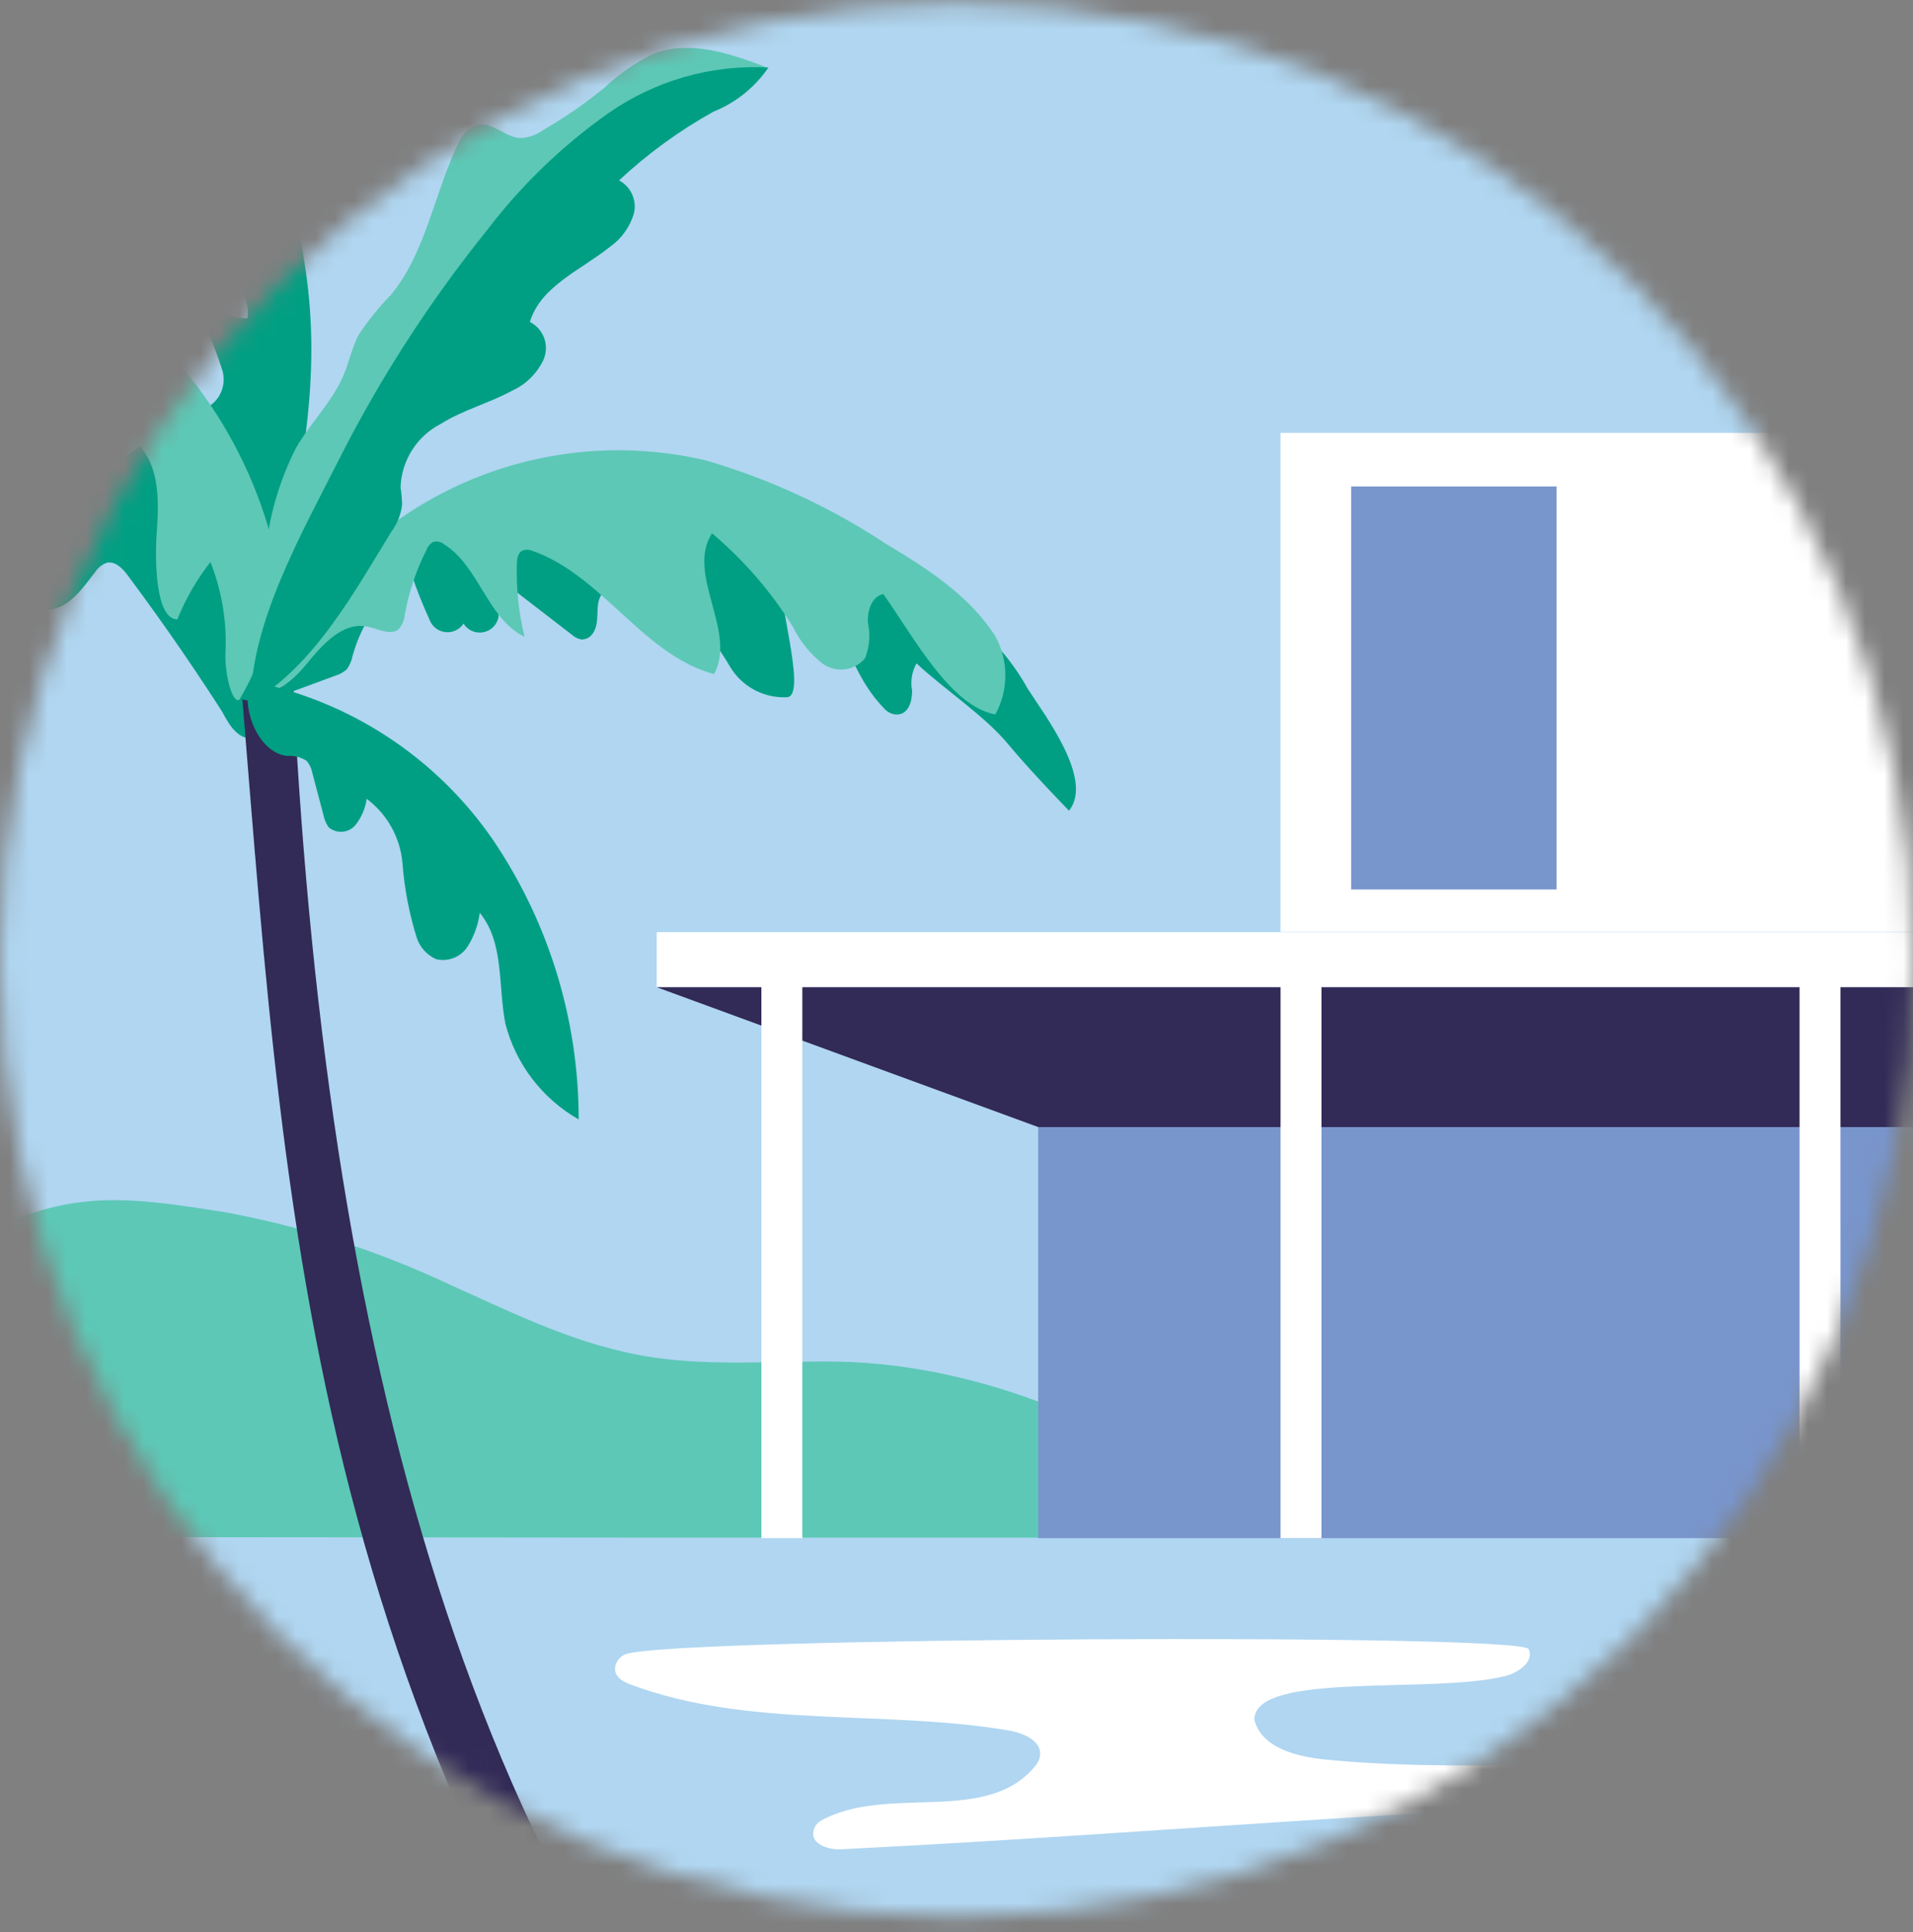 <?xml version="1.0" encoding="UTF-8"?> <svg xmlns="http://www.w3.org/2000/svg" width="100" height="101" viewBox="0 0 100 101" fill="none"><rect x="0" y="0" width="100" height="101" fill="#808080" stroke="none"/><mask id="mask0_14012_26540" style="mask-type:luminance" maskUnits="userSpaceOnUse" x="0" y="0" width="100" height="101"><path d="M50 100.17C77.614 100.17 100 77.784 100 50.17C100 22.556 77.614 0.17 50 0.17C22.386 0.17 0 22.556 0 50.17C0 77.784 22.386 100.17 50 100.17Z" fill="white"></path></mask><g mask="url(#mask0_14012_26540)"><path d="M151.9 -8H-22.45V107.84H151.9V-8Z" fill="#B0D6F1"></path><path d="M181.15 80.39H-22.45V100.55H181.15V80.39Z" fill="#B0D6F1"></path><path d="M0.859 63.71C4.669 62.24 7.509 62.71 11.749 63.37C15.827 64.121 19.79 65.398 23.539 67.17C26.919 68.68 30.269 70.39 34.189 70.97C37.299 71.42 40.509 71.14 43.679 71.18C51.679 71.28 61.149 75.27 64.329 80.35C64.209 80.43 0.979 80.35 0.979 80.35" fill="#5DC8B6"></path><path d="M153.14 84.41C149.08 84.24 143.55 84.2 141.32 84.2H113.11C111.871 84.165 110.652 84.514 109.62 85.2C109.438 85.32 109.292 85.488 109.2 85.686C109.108 85.884 109.074 86.103 109.1 86.32C109.35 87.96 112.79 86.69 113.1 88.32C113.26 89.14 112.28 89.69 111.47 89.89H111.38C110.43 90.12 81.92 93.31 69.15 91.97C67.68 91.81 65.92 91.33 65.57 89.9C65.57 87.34 74.93 88.59 78.72 87.61C79.4 87.43 80.21 86.84 79.91 86.21C79.51 85.37 35.18 85.6 32.73 86.47C32.584 86.518 32.454 86.605 32.354 86.721C32.254 86.838 32.187 86.979 32.16 87.13C32.08 87.67 32.56 87.91 32.98 88.07C39.22 90.39 46.19 89.35 52.76 90.47C53.54 90.61 54.54 91.04 54.35 91.88C54.305 92.046 54.223 92.2 54.11 92.33C51.56 95.44 46.41 93.26 42.93 95.17C42.824 95.228 42.731 95.309 42.66 95.408C42.589 95.507 42.541 95.62 42.52 95.74C42.39 96.45 43.39 96.74 44.1 96.67C62.1 95.77 80 93.98 97.98 93.98C118.67 93.98 123.66 90.31 124.38 89.98C124.746 89.856 125.063 89.621 125.287 89.306C125.512 88.993 125.632 88.616 125.63 88.23C125.566 87.967 125.566 87.693 125.63 87.43C125.706 87.295 125.813 87.18 125.941 87.093C126.07 87.006 126.217 86.95 126.37 86.93C128.202 86.556 130.082 86.472 131.94 86.68C138.66 87 146.46 89.2 153.04 87.8C153.23 87.8 153.42 87.7 153.62 87.64C153.962 87.492 154.245 87.236 154.426 86.91C154.607 86.585 154.675 86.209 154.62 85.841C154.566 85.472 154.391 85.133 154.123 84.874C153.856 84.615 153.51 84.452 153.14 84.41Z" fill="white"></path><path d="M195.079 22.63H66.939V48.71H195.079V22.63Z" fill="white"></path><path d="M171.17 48.73H34.33V51.61H171.17V48.73Z" fill="white"></path><path d="M34.33 51.61L54.27 58.92H171.17V51.61H34.33Z" fill="#322A57"></path><path d="M171.17 58.92H54.27V80.41H171.17V58.92Z" fill="#7895CC"></path><path d="M41.94 50.81H39.8V80.41H41.94V50.81Z" fill="white"></path><path d="M96.209 50.81H94.069V80.41H96.209V50.81Z" fill="white"></path><path d="M69.079 50.81H66.939V80.41H69.079V50.81Z" fill="white"></path><path d="M81.37 25.43H70.63V46.5H81.37V25.43Z" fill="#7895CC"></path><path d="M13.85 32.9C15.19 27.56 16.54 22.12 16.23 16.63C16.084 14.067 15.597 11.534 14.78 9.1C13.992 6.606 12.747 4.28 11.11 2.24C9.462 0.2 7.245 -1.303 4.74 -2.08C6.46 1.55 10.1 3.83 11.87 7.43C11.99 7.616 12.071 7.825 12.108 8.043C12.146 8.261 12.14 8.484 12.09 8.7C11.2 8.193 10.278 7.746 9.33 7.36C8.79 7.17 8 7.05 7.79 7.59C7.758 7.745 7.758 7.905 7.79 8.06C7.823 8.215 7.888 8.361 7.98 8.49C9.013 10.435 10.253 12.263 11.68 13.94C12.34 14.72 13.1 15.62 12.93 16.64C12.544 16.626 12.163 16.538 11.81 16.38C11.43 16.28 10.93 16.38 10.81 16.74C10.771 16.891 10.771 17.049 10.81 17.2C11.122 17.912 11.395 18.639 11.63 19.38C11.736 19.754 11.709 20.154 11.552 20.51C11.395 20.866 11.118 21.156 10.77 21.33C10.07 21.56 9.01 21.24 8.77 21.94C8.732 22.2 8.785 22.465 8.92 22.69L11.27 27.98C10.58 27.82 9.94 28.52 9.87 29.23C9.877 29.928 10.052 30.614 10.38 31.23C11.135 33.346 11.668 35.534 11.97 37.76C13.4 36.33 13.36 34.83 13.85 32.9Z" fill="#009F83"></path><path d="M12.19 38.11C10.463 35.37 8.633 32.703 6.7 30.11C6.42 29.73 6.04 29.32 5.58 29.42C5.344 29.505 5.141 29.662 5 29.87C4.34 30.71 3.67 31.75 2.6 31.87C0.44 32.17 -0.65 28.83 -2.8 28.73C-3.89 28.67 -4.8 29.5 -5.62 30.23C-6.44 30.96 -7.48 31.69 -8.53 31.4C-8.681 31.347 -8.84 31.317 -9 31.31C-9.135 31.335 -9.262 31.394 -9.37 31.48C-9.829 31.896 -10.245 32.359 -10.61 32.86C-10.794 33.109 -11.038 33.309 -11.319 33.44C-11.601 33.571 -11.91 33.629 -12.22 33.61C-12.44 33.61 -12.64 33.48 -12.85 33.43C-13.249 33.36 -13.659 33.38 -14.05 33.49L-17.42 34.18C-17.957 34.325 -18.523 34.325 -19.06 34.18C-19.328 34.105 -19.557 33.928 -19.697 33.687C-19.837 33.446 -19.877 33.16 -19.81 32.89C-19.663 32.605 -19.433 32.371 -19.15 32.22C-14.966 29.448 -10.603 26.956 -6.09 24.76C-4.863 24.086 -3.531 23.626 -2.15 23.4C-0.33 23.19 1.49 23.74 3.32 23.65C4.164 23.525 5.021 23.505 5.87 23.59C7.87 23.99 8.93 26.11 9.7 27.98L12.21 34.05C12.436 34.427 12.577 34.849 12.621 35.286C12.666 35.723 12.615 36.165 12.47 36.58" fill="#009F83"></path><path d="M12.82 34.91C12.476 32.693 11.752 30.551 10.68 28.58C9.61 26.32 8.42 23.92 6.24 22.72C4.383 21.857 2.3 21.605 0.29 22C-3.468 22.661 -7.134 23.769 -10.63 25.3C-12.515 25.941 -14.3 26.847 -15.93 27.99C-17.568 29.383 -18.946 31.056 -20 32.93C-16.71 33.74 -9.87 29.78 -8.63 28.76C-8.647 28.983 -8.596 29.205 -8.483 29.398C-8.371 29.591 -8.202 29.745 -8 29.84C-6.982 28.679 -5.775 27.699 -4.43 26.94C-4.23 26.788 -3.98 26.716 -3.73 26.74C-3.485 26.824 -3.27 26.977 -3.11 27.18C-2.48 27.79 -1.689 28.208 -0.83 28.385C0.029 28.562 0.92 28.491 1.74 28.18C2.74 27.79 3.74 27.01 4.81 27.23C5.245 27.369 5.649 27.589 6 27.88C7.385 28.762 8.557 29.94 9.43 31.33C10.71 33.62 11.43 39.47 13.53 38.48C14.33 37.3 13 36.32 12.82 34.91Z" fill="#009F83"></path><path d="M43 124.7C16.28 93.17 15 64.85 12.66 36.45L15.18 32.74C16.63 68.87 23.86 98.44 43.18 117.86" fill="#322A57"></path><path d="M55.88 42.38C55.88 42.38 53.88 40.33 52.67 38.87C51.46 37.41 49.28 35.97 47.91 34.68C47.666 35.114 47.585 35.621 47.68 36.11C47.68 36.68 47.49 37.39 46.82 37.35C46.598 37.327 46.392 37.224 46.24 37.06C44.14 34.92 43.81 31.7 42.32 29.14C42.218 28.956 42.057 28.812 41.863 28.73C41.669 28.648 41.453 28.634 41.25 28.69C40.68 28.86 40.68 29.41 40.71 29.88C40.84 32.07 42.17 36.5 41.1 36.45C40.511 36.472 39.928 36.335 39.41 36.053C38.893 35.772 38.461 35.356 38.16 34.85C37.569 33.837 36.86 32.898 36.05 32.05C35.129 31.405 34.094 30.94 33 30.68C32.81 30.612 32.609 30.583 32.408 30.595C32.207 30.607 32.01 30.66 31.83 30.75C31.13 31.11 31.27 31.81 31.21 32.43C31.15 33.05 30.86 33.43 30.39 33.43C30.198 33.395 30.021 33.304 29.88 33.17L26.39 30.48C25.98 30.94 26.09 31.65 26.06 32.26C26.022 32.457 25.925 32.638 25.783 32.78C25.64 32.921 25.458 33.017 25.261 33.053C25.063 33.09 24.859 33.066 24.675 32.986C24.492 32.905 24.336 32.77 24.23 32.6C24.133 32.748 23.997 32.868 23.838 32.947C23.679 33.026 23.502 33.062 23.325 33.049C23.148 33.037 22.977 32.978 22.83 32.878C22.683 32.778 22.566 32.641 22.49 32.48C22.11 31.65 21.77 30.81 21.49 29.95C19.994 30.995 18.912 32.53 18.43 34.29C18.383 34.542 18.28 34.782 18.13 34.99C17.96 35.142 17.758 35.254 17.54 35.32L14.42 36.47C16.614 32.233 20.065 28.778 24.3 26.58C25.57 25.914 26.912 25.394 28.3 25.03C32.272 24.169 36.414 24.568 40.15 26.17C44.017 27.805 47.638 29.969 50.91 32.6C52.047 33.552 52.999 34.705 53.72 36C54.57 37.34 57.2 40.74 55.88 42.38Z" fill="#009F83"></path><path d="M16.52 31.28C18.869 28.252 22.038 25.962 25.651 24.684C29.265 23.406 33.169 23.193 36.9 24.07C40.244 25.047 43.422 26.52 46.33 28.44C48.48 29.73 50.679 31.14 52.029 33.26C52.373 33.887 52.554 34.59 52.554 35.305C52.554 36.02 52.373 36.723 52.029 37.35C49.69 36.91 47.83 33.41 46.179 31.06C45.559 31.17 45.33 31.95 45.37 32.57C45.504 33.185 45.452 33.825 45.219 34.41C44.955 34.731 44.578 34.939 44.165 34.991C43.752 35.043 43.335 34.935 42.999 34.69C42.344 34.176 41.814 33.519 41.45 32.77C40.305 30.928 38.878 29.277 37.219 27.88C35.84 30 38.539 33.02 37.33 35.24C33.599 34.24 31.47 30.05 27.809 28.79C27.729 28.756 27.642 28.738 27.555 28.738C27.467 28.738 27.38 28.756 27.299 28.79C27.079 28.9 27.029 29.19 27.02 29.44C26.978 30.735 27.112 32.031 27.419 33.29C25.48 32.35 25.049 29.6 23.209 28.45C23.136 28.391 23.05 28.349 22.959 28.327C22.867 28.304 22.772 28.302 22.68 28.32C22.594 28.358 22.517 28.414 22.454 28.483C22.39 28.551 22.341 28.632 22.309 28.72C21.759 29.793 21.371 30.942 21.16 32.13C21.14 32.402 21.035 32.661 20.86 32.87C20.439 33.26 19.779 32.87 19.209 32.76C17.919 32.49 16.86 33.69 16.029 34.71C15.2 35.73 13.899 36.76 12.729 36.17C13.339 34.76 15.61 32.5 16.52 31.28Z" fill="#5DC8B6"></path><path d="M8.11 30.51C7.152 28.922 5.94 27.503 4.52 26.31C3.339 25.607 2.216 24.811 1.16 23.93C0 22.7 -0.69 20.81 -2.33 20.37C-2.98 20.19 -3.68 20.29 -4.33 20.17C-7 19.68 -15.1 12.08 -14.91 11.96C-11.56 9.6 -6.54 11.34 -2.7 12.79C1.095 14.403 4.392 16.999 6.85 20.31C9.303 23.264 11.105 26.702 12.14 30.4C12.4 31.4 14.59 36.2 13.06 36.6C11.8 36.93 8.74 31.45 8.11 30.51Z" fill="#009F83"></path><path d="M-9.43 10.65C-4.66 11.08 0.33 11.59 4.35 14.21C6.356 15.598 8.12 17.308 9.57 19.27C11.587 21.683 13.094 24.479 14 27.49C14.691 30.599 14.157 33.854 12.51 36.58C12.14 36.8 11.72 35.2 11.79 34.04C11.855 32.448 11.586 30.861 11 29.38C10.285 30.294 9.703 31.303 9.27 32.38C8.17 32.38 8.08 29.49 8.19 27.9C8.3 26.31 8.37 24.53 7.32 23.34C7.021 23.502 6.749 23.708 6.51 23.95C6.387 24.07 6.237 24.159 6.073 24.209C5.908 24.26 5.734 24.27 5.565 24.24C5.396 24.21 5.237 24.139 5.1 24.035C4.963 23.931 4.854 23.795 4.78 23.64L3.14 20.17C2.925 19.554 2.5 19.034 1.94 18.7C1.803 18.641 1.655 18.61 1.505 18.61C1.355 18.61 1.207 18.641 1.07 18.7C0.14 19.12 0.77 20.41 0.07 20.88C-1.252 19.106 -2.837 17.545 -4.63 16.25C-5.54 15.59 -6.8 14.99 -7.73 15.63C-7.891 15.784 -8.086 15.898 -8.3 15.96C-8.489 15.972 -8.677 15.927 -8.84 15.83L-16.46 12.36C-14.944 11.441 -13.229 10.903 -11.46 10.79" fill="#5DC8B6"></path><path d="M13.74 35.99C14.15 35.83 13.74 35.26 13.45 34.92C13.235 34.561 13.099 34.16 13.052 33.744C13.006 33.328 13.049 32.907 13.18 32.51L13.92 28.51C14.138 26.736 14.663 25.014 15.47 23.42C16.23 22.1 17.37 21.01 17.96 19.61C18.26 18.91 18.4 18.14 18.77 17.47C19.262 16.733 19.821 16.043 20.44 15.41C22.27 13.18 22.69 10.14 23.94 7.53C24.026 7.302 24.16 7.094 24.332 6.922C24.505 6.749 24.712 6.616 24.94 6.53C25.72 6.33 26.39 7.18 27.2 7.22C27.625 7.202 28.036 7.06 28.38 6.81C29.508 6.157 30.581 5.414 31.59 4.59C32.355 3.862 33.229 3.259 34.18 2.8C36.05 2.08 38.18 2.8 40.02 3.5C37.731 4.264 35.541 5.301 33.5 6.59C30.6 8.51 28.5 11.4 26.5 14.26C21.865 21.272 17.606 28.526 13.74 35.99Z" fill="#5DC8B6"></path><path d="M25.439 12.06C27.232 9.7 29.377 7.629 31.799 5.92C34.244 4.21 37.191 3.368 40.169 3.53C39.459 4.568 38.457 5.372 37.289 5.84C35.507 6.833 33.851 8.038 32.359 9.43C32.673 9.596 32.919 9.864 33.058 10.19C33.196 10.516 33.218 10.88 33.119 11.22C32.903 11.899 32.471 12.489 31.889 12.9C30.369 14.12 28.259 14.96 27.699 16.83C28.052 17.009 28.321 17.317 28.452 17.689C28.582 18.062 28.563 18.471 28.399 18.83C28.062 19.533 27.488 20.096 26.779 20.42C25.569 21.08 24.219 21.42 23.039 22.16C22.425 22.476 21.906 22.95 21.537 23.534C21.168 24.118 20.961 24.79 20.939 25.48C20.986 25.785 21.013 26.092 21.019 26.4C20.954 26.911 20.757 27.397 20.449 27.81C18.549 30.91 16.379 34.87 13.109 36.73C13.109 32.57 15.789 27.84 17.619 24.22C19.787 19.901 22.409 15.825 25.439 12.06Z" fill="#009F83"></path><path d="M13.089 35.61C18.235 36.604 22.784 39.577 25.759 43.89C28.686 48.208 30.25 53.304 30.25 58.52C29.309 57.985 28.486 57.267 27.828 56.408C27.17 55.549 26.691 54.567 26.419 53.52C26.029 51.52 26.36 49.27 25.079 47.72C24.997 48.349 24.779 48.953 24.439 49.49C24.266 49.756 24.014 49.962 23.718 50.078C23.423 50.195 23.098 50.217 22.79 50.14C22.557 50.034 22.348 49.882 22.176 49.693C22.004 49.504 21.873 49.282 21.79 49.04C21.392 47.773 21.141 46.464 21.04 45.14C20.985 44.477 20.789 43.832 20.467 43.25C20.145 42.667 19.702 42.159 19.169 41.76C19.097 42.278 18.882 42.766 18.549 43.17C18.375 43.356 18.135 43.467 17.88 43.482C17.626 43.497 17.375 43.414 17.18 43.25C17.053 43.07 16.964 42.866 16.919 42.65L16.32 40.38C16.278 40.153 16.174 39.942 16.02 39.77C15.722 39.58 15.371 39.492 15.02 39.52C13.509 39.37 12.559 37 13.089 35.61Z" fill="#009F83"></path></g></svg> 